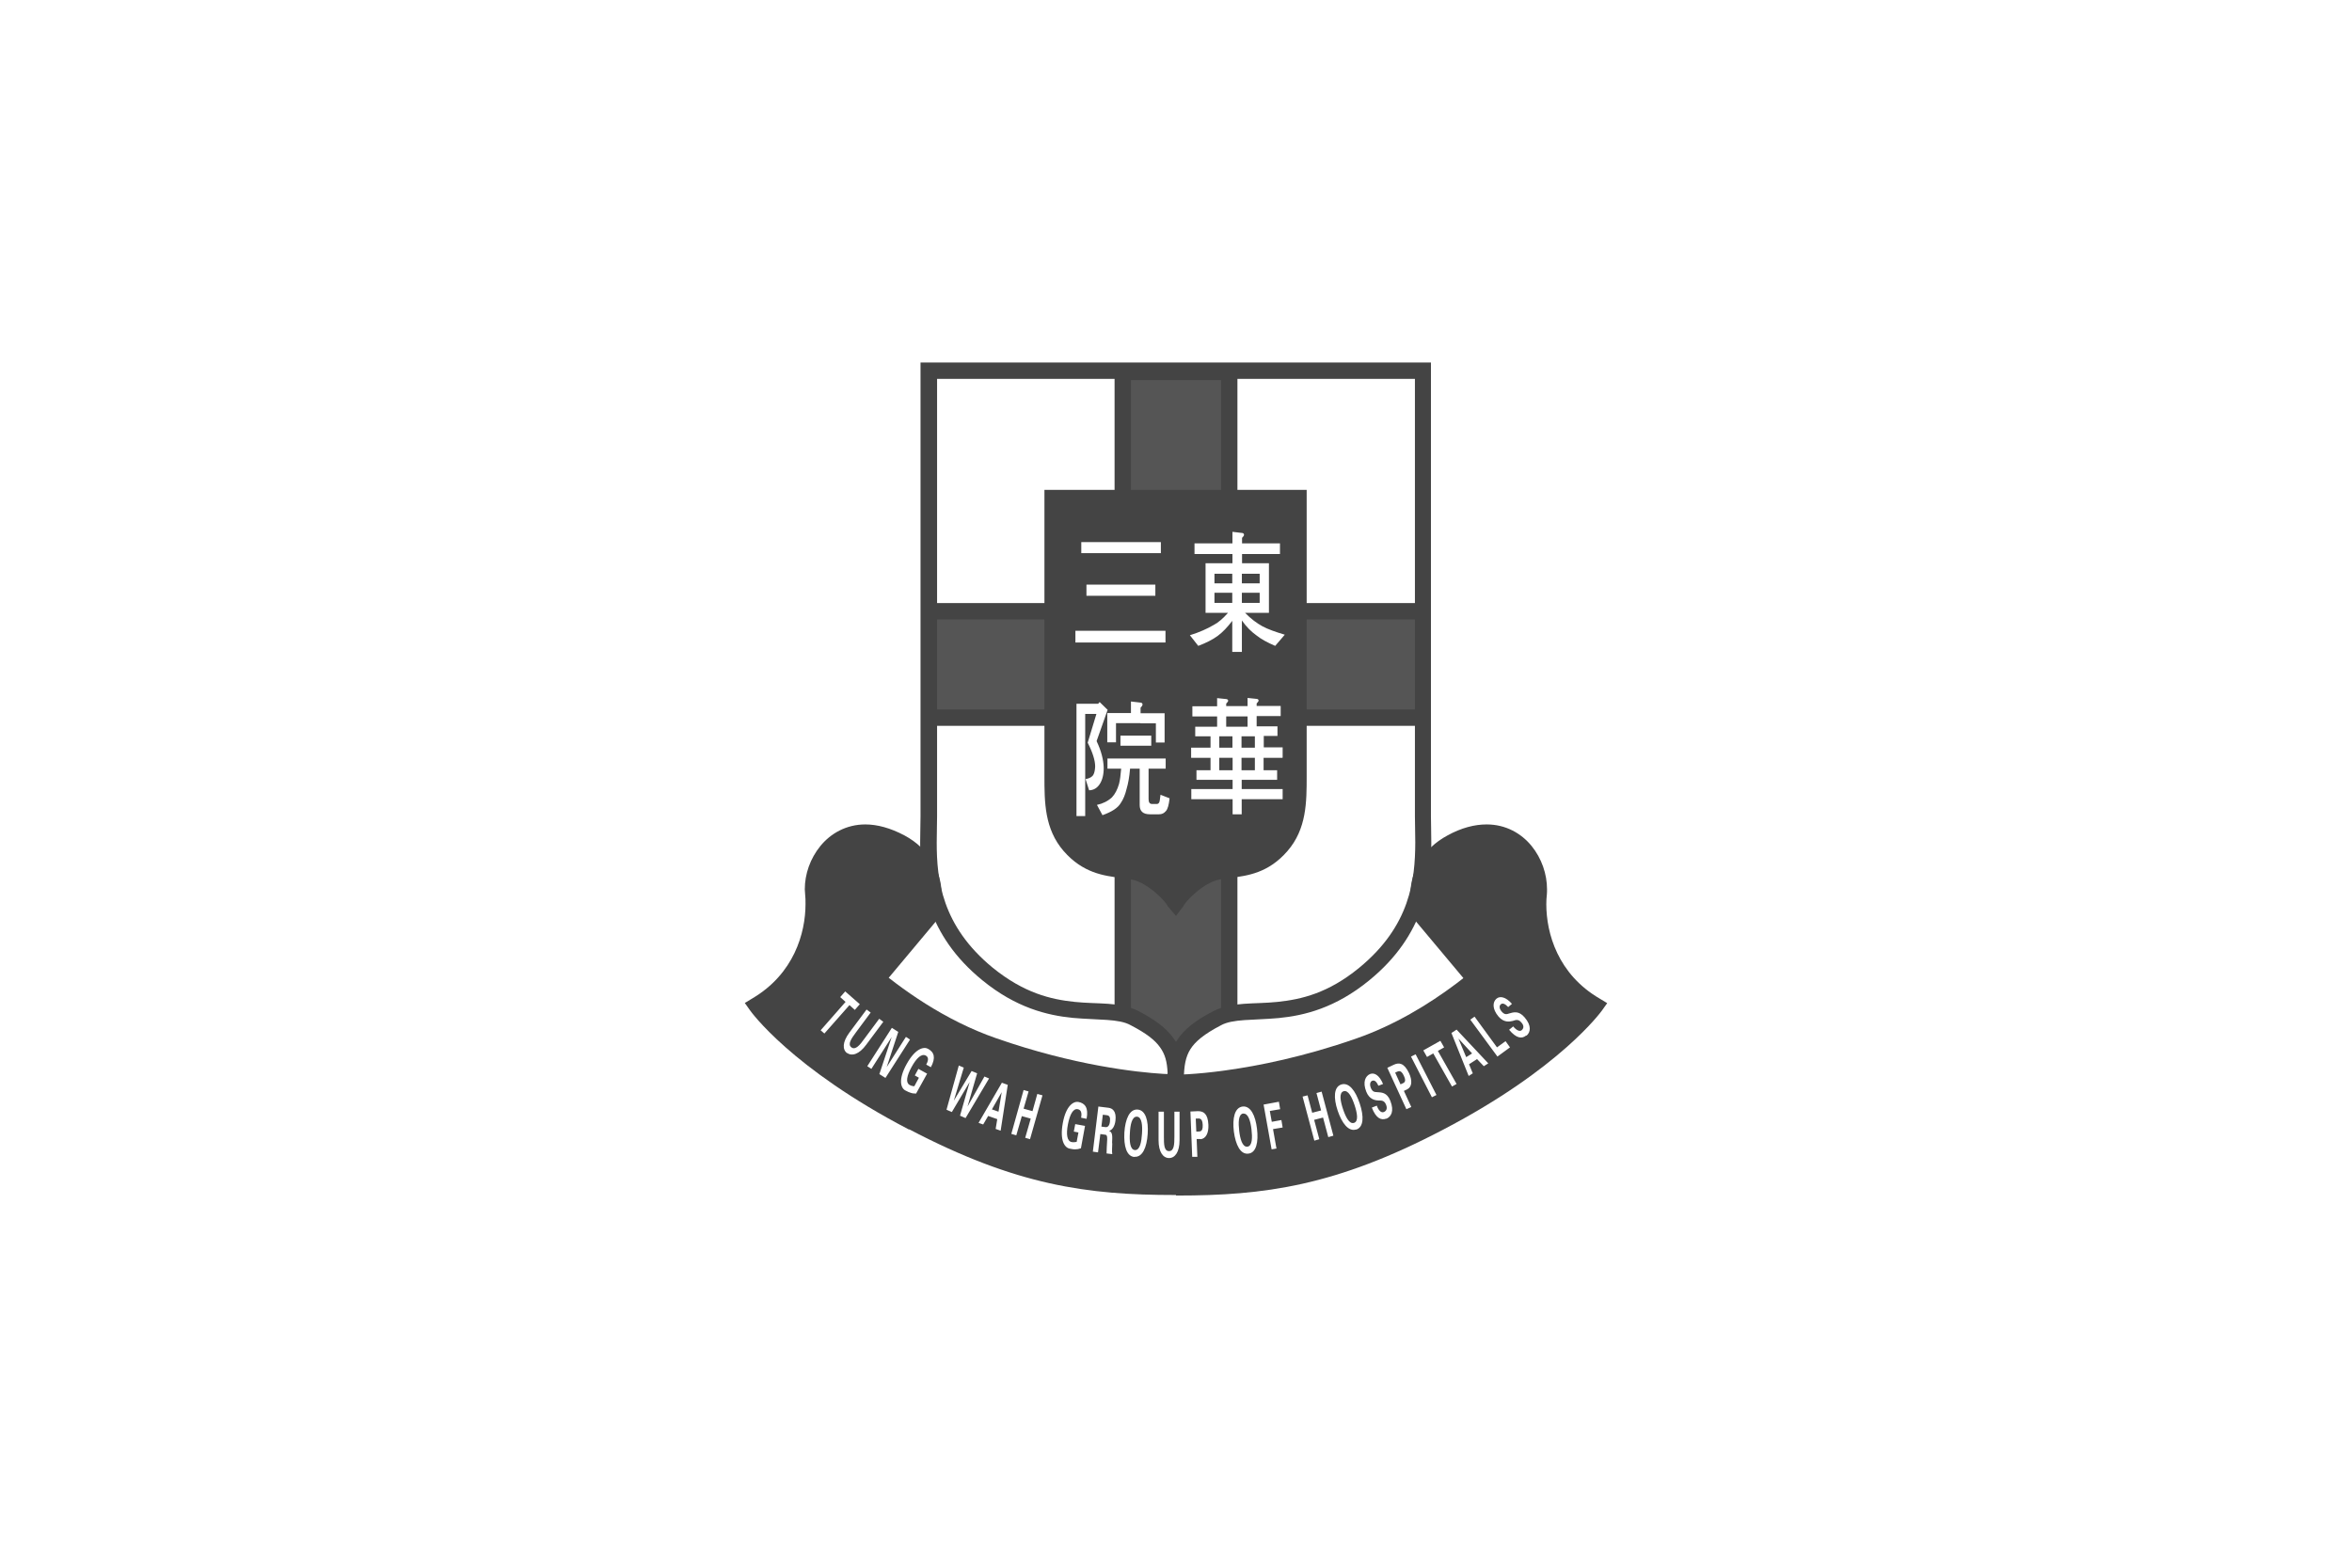 <svg width="240" height="160" viewBox="0 0 240 160" fill="none" xmlns="http://www.w3.org/2000/svg">
<path d="M116.022 113.968C115.495 113.932 115.331 114.838 115.295 115.636C115.24 116.434 115.295 117.34 115.804 117.377C116.33 117.413 116.476 116.524 116.53 115.708C116.585 114.911 116.53 114.004 116.022 113.968Z" fill="#444444"/>
<path d="M157.006 91.249C157.333 87.677 153.936 82.854 148.104 86.009C144.107 88.167 143.871 92.881 146.433 94.821L150.538 99.898C147.432 102.418 143.344 105.138 138.603 106.788C127.866 110.523 120 110.523 120 110.523C120 110.523 112.134 110.523 101.397 106.788C96.674 105.138 92.568 102.418 89.462 99.898L93.567 94.821C96.129 92.881 95.893 88.167 91.896 86.009C86.064 82.854 82.649 87.677 82.994 91.249C83.285 94.404 82.286 99.644 77.217 102.635C77.217 102.635 81.25 108.347 93.149 114.566C103.414 119.933 110.263 121.057 118.456 121.166V121.256L120 121.184L121.544 121.256V121.166C129.737 121.057 136.586 119.933 146.851 114.566C158.768 108.347 162.801 102.635 162.801 102.635C157.732 99.644 156.715 94.404 157.024 91.249H157.006ZM83.721 105.174L86.282 102.255L85.737 101.765L86.246 101.185L87.736 102.49L87.227 103.071L86.682 102.581L84.121 105.482L83.721 105.138V105.174ZM86.446 107.495C85.955 107.132 85.937 106.371 86.682 105.373L88.426 103.034L88.844 103.343L87.336 105.373C86.864 106.008 86.464 106.588 86.882 106.896C87.3 107.205 87.754 106.643 88.208 106.008L89.716 103.977L90.134 104.285L88.39 106.624C87.663 107.622 86.918 107.821 86.428 107.458L86.446 107.495ZM89.734 109.616L90.988 105.845L88.917 109.09L88.499 108.818L91.006 104.902L91.66 105.319L90.479 108.909L92.441 105.827L92.859 106.099L90.352 110.015L89.716 109.616H89.734ZM95.002 108.927L94.512 108.655C94.803 108.129 94.712 107.857 94.457 107.73C94.04 107.513 93.531 107.966 93.022 108.891C92.514 109.816 92.405 110.486 92.804 110.722C92.986 110.831 93.131 110.849 93.295 110.867L93.767 109.997L93.349 109.761L93.713 109.09L94.603 109.58L93.477 111.611C93.258 111.611 93.077 111.592 92.895 111.52C92.786 111.484 92.659 111.447 92.368 111.284C91.932 111.048 91.623 110.214 92.514 108.601C93.404 106.987 94.276 106.806 94.694 107.041C95.329 107.386 95.511 107.948 94.984 108.927H95.002ZM97.964 113.859L98.945 110.432L97.128 113.496L96.583 113.26L97.837 108.746L98.345 108.963L97.328 112.336L99.144 109.308L99.708 109.544L98.727 112.934L100.453 109.87L100.925 110.069L98.527 114.113L97.982 113.877L97.964 113.859ZM102.106 115.4L101.597 115.219L101.761 114.221L100.834 113.895L100.325 114.765L99.853 114.602L102.233 110.505L102.832 110.722L102.106 115.4ZM105.121 116.27L104.613 116.125L105.176 114.167L104.268 113.913L103.704 115.871L103.196 115.726L104.449 111.248L104.958 111.393L104.449 113.152L105.358 113.406L105.848 111.647L106.375 111.792L105.103 116.27H105.121ZM110.862 114.185L110.317 114.076C110.426 113.496 110.263 113.26 109.972 113.206C109.518 113.115 109.173 113.714 108.973 114.747C108.773 115.781 108.882 116.47 109.354 116.56C109.554 116.597 109.718 116.56 109.863 116.542L110.045 115.581L109.572 115.491L109.718 114.729L110.717 114.91L110.299 117.195C110.099 117.268 109.899 117.304 109.718 117.304C109.59 117.304 109.463 117.304 109.154 117.231C108.664 117.141 108.119 116.452 108.446 114.638C108.773 112.825 109.554 112.39 110.026 112.463C110.735 112.59 111.08 113.079 110.88 114.167L110.862 114.185ZM113.496 116.687C113.496 116.977 113.442 117.521 113.496 117.793L112.915 117.721C112.915 117.304 112.951 116.887 112.969 116.47C112.988 116.216 113.006 115.853 112.824 115.817L112.279 115.744L112.043 117.612L111.516 117.539L112.079 112.934L113.115 113.061C113.533 113.115 113.932 113.424 113.823 114.366C113.751 114.965 113.496 115.327 113.169 115.418C113.569 115.563 113.496 116.035 113.478 116.669L113.496 116.687ZM115.767 118.083C114.95 118.029 114.659 116.959 114.732 115.581C114.822 114.221 115.258 113.188 116.076 113.242C116.893 113.297 117.202 114.366 117.111 115.726C117.021 117.104 116.585 118.12 115.767 118.065V118.083ZM120.363 116.361C120.363 117.594 119.891 118.192 119.291 118.192C118.692 118.192 118.22 117.594 118.22 116.361V113.46H118.765V115.98C118.765 116.76 118.765 117.485 119.291 117.485C119.818 117.485 119.836 116.76 119.836 115.98V113.46H120.363V116.361ZM122.489 116.252H122.107L122.18 118.065H121.653L121.471 113.442L122.235 113.406C122.78 113.406 123.252 113.623 123.306 114.802C123.343 115.636 123.052 116.216 122.507 116.27L122.489 116.252ZM127.394 117.739C126.576 117.848 126.086 116.851 125.904 115.491C125.741 114.131 125.977 113.043 126.794 112.934C127.612 112.843 128.102 113.841 128.266 115.201C128.429 116.56 128.193 117.648 127.394 117.739ZM130.282 117.213L129.756 117.304L128.938 112.735L130.5 112.445L130.628 113.206L129.574 113.387L129.774 114.493L130.755 114.312L130.882 115.074L129.901 115.237L130.246 117.195L130.282 117.213ZM135.533 116.035L135.006 114.058L134.097 114.294L134.624 116.27L134.116 116.415L132.917 111.919L133.425 111.792L133.898 113.569L134.806 113.333L134.334 111.556L134.86 111.411L136.059 115.908L135.551 116.053L135.533 116.035ZM138.385 115.273C137.604 115.527 136.931 114.638 136.495 113.351C136.059 112.046 136.096 110.94 136.859 110.686C137.64 110.432 138.312 111.302 138.748 112.626C139.184 113.931 139.166 115.037 138.385 115.291V115.273ZM141.455 114.167C140.928 114.367 140.401 114.131 139.983 113.043L140.492 112.843C140.656 113.333 140.946 113.605 141.201 113.496C141.4 113.424 141.618 113.206 141.437 112.753C141.237 112.245 140.892 112.336 140.656 112.318C140.274 112.3 139.729 112.191 139.42 111.429C139.021 110.432 139.329 109.816 139.802 109.616C140.256 109.435 140.765 109.761 141.128 110.631L140.656 110.813C140.456 110.378 140.256 110.214 140.02 110.305C139.838 110.378 139.729 110.631 139.874 111.012C140.056 111.484 140.31 111.447 140.528 111.465C140.946 111.502 141.528 111.465 141.873 112.354C142.291 113.424 141.945 113.986 141.455 114.185V114.167ZM143.998 112.989L143.508 113.206L141.564 108.981L142.254 108.655C142.745 108.438 143.272 108.456 143.78 109.525C144.126 110.287 144.089 110.922 143.599 111.175L143.254 111.339L143.998 112.952V112.989ZM146.106 111.973L143.98 107.839L144.453 107.603L146.578 111.756L146.106 111.991V111.973ZM148.159 110.885L146.251 107.513L145.615 107.875L145.234 107.205L146.978 106.226L147.359 106.896L146.723 107.259L148.631 110.631L148.177 110.885H148.159ZM151.41 108.818L150.72 108.093L149.903 108.619L150.284 109.544L149.866 109.816L148.104 105.428L148.631 105.083L151.865 108.528L151.41 108.818ZM152.791 107.821L150.03 104.068L150.466 103.76L152.755 106.896L153.627 106.262L154.081 106.896L152.791 107.839V107.821ZM155.734 105.682C155.298 106.044 154.735 105.99 153.99 105.101L154.408 104.757C154.735 105.156 155.08 105.319 155.28 105.138C155.443 104.993 155.571 104.721 155.244 104.358C154.898 103.941 154.59 104.14 154.372 104.195C154.008 104.285 153.463 104.376 152.918 103.76C152.228 102.944 152.319 102.255 152.7 101.928C153.064 101.62 153.663 101.747 154.281 102.454L153.899 102.781C153.572 102.436 153.318 102.345 153.136 102.509C152.991 102.635 152.955 102.907 153.227 103.234C153.554 103.615 153.772 103.506 154.008 103.433C154.408 103.324 154.953 103.107 155.571 103.832C156.315 104.702 156.17 105.355 155.77 105.7L155.734 105.682Z" fill="#444444"/>
<path d="M101.216 113.225L101.888 113.46L102.215 111.466L101.216 113.225Z" fill="#444444"/>
<path d="M112.969 113.823L112.533 113.769L112.388 114.983L112.824 115.038C113.06 115.056 113.224 114.856 113.26 114.458C113.315 114.041 113.206 113.859 112.969 113.823Z" fill="#444444"/>
<path d="M142.363 109.471L142.908 110.668C143.163 110.523 143.599 110.541 143.253 109.798C142.908 109.054 142.636 109.381 142.363 109.471Z" fill="#444444"/>
<path d="M126.867 113.642C126.34 113.714 126.358 114.621 126.449 115.418C126.54 116.198 126.758 117.087 127.285 117.032C127.812 116.96 127.794 116.053 127.703 115.273C127.612 114.494 127.394 113.605 126.867 113.66V113.642Z" fill="#444444"/>
<path d="M137.095 111.375C136.604 111.538 136.786 112.427 137.04 113.188C137.295 113.95 137.676 114.766 138.167 114.602C138.657 114.439 138.476 113.551 138.221 112.789C137.967 112.028 137.585 111.212 137.095 111.375Z" fill="#444444"/>
<path d="M122.016 114.185L122.071 115.491C122.362 115.455 122.761 115.636 122.725 114.802C122.689 113.986 122.307 114.185 122.016 114.167V114.185Z" fill="#444444"/>
<path d="M150.211 107.513L148.849 106.026H148.831L149.612 107.894L150.211 107.513Z" fill="#444444"/>
<path d="M125.432 37.961H114.568V50.798H125.432V37.961Z" fill="#555555"/>
<path d="M124.306 88.983C122.416 89.327 120.254 91.485 120 92.246H119.909C119.655 91.485 117.493 89.327 115.604 88.983C115.258 88.928 114.913 88.874 114.568 88.819V103.633L119.8 107.023L125.432 103.633V88.801C125.05 88.856 124.669 88.892 124.306 88.965V88.983Z" fill="#555555"/>
<path d="M107.374 62.384H95.221V73.226H107.374V62.384Z" fill="#555555"/>
<path d="M132.553 62.384V73.226H144.798V62.384H132.553Z" fill="#555555"/>
<path d="M120.745 92.5C120.908 92.047 122.779 90.07 124.451 89.762C124.796 89.708 125.159 89.653 125.559 89.599C127.285 89.381 129.429 89.109 131.372 86.861C133.334 84.595 133.334 81.857 133.334 79.21V50H106.575V79.21C106.575 81.857 106.575 84.595 108.537 86.861C110.499 89.109 112.642 89.381 114.35 89.599C114.732 89.653 115.113 89.69 115.458 89.762C117.13 90.07 119.001 92.047 119.164 92.5L120 93.479L120.745 92.5ZM120.672 91.992C120.454 91.34 119.6 90.469 118.892 89.853C118.274 89.345 117.057 88.439 115.767 88.203C115.367 88.13 114.968 88.076 114.568 88.022C112.897 87.804 111.298 87.605 109.736 85.809C108.155 83.996 108.155 81.766 108.155 79.21V50.798L107.374 51.596H132.553L131.754 50.798V79.21C131.754 81.784 131.754 83.996 130.173 85.809C128.611 87.605 127.031 87.804 125.341 88.022C124.941 88.076 124.542 88.112 124.142 88.203C122.852 88.439 121.617 89.345 120.999 89.853C120.291 90.451 119.437 91.322 119.219 91.992L119.964 91.448H119.873L120.618 91.992H120.672Z" fill="#444444"/>
<path d="M92.768 115.291C80.723 109.018 76.6 103.216 76.527 103.107L76 102.364L76.781 101.892C81.014 99.39 82.195 95.238 82.195 92.264C82.195 91.92 82.195 91.612 82.159 91.322C82.159 91.122 82.122 90.941 82.122 90.76C82.122 89.218 82.667 87.623 83.721 86.335C84.756 85.066 86.355 84.142 88.299 84.142C89.516 84.142 90.86 84.504 92.296 85.266C94.839 86.626 96.074 89.001 96.074 91.213C96.074 91.793 95.984 92.373 95.82 92.917L96.183 93.225L90.188 100.387L88.917 99.318L91.315 96.471C90.061 96.435 89.098 95.782 88.408 95.093V97.958H86.737V92.391L88.335 92.065C88.335 92.065 88.335 92.101 88.39 92.174C88.39 92.174 88.481 92.355 88.553 92.5C88.699 92.772 88.935 93.135 89.225 93.497C89.807 94.223 90.57 94.821 91.387 94.803C91.841 94.803 92.368 94.658 93.059 94.132C93.912 93.479 94.403 92.428 94.403 91.213C94.403 89.599 93.531 87.822 91.496 86.716C90.261 86.045 89.207 85.792 88.299 85.792C86.864 85.792 85.792 86.426 85.011 87.369C84.23 88.312 83.794 89.599 83.794 90.723C83.794 90.868 83.794 90.995 83.812 91.14C83.848 91.485 83.866 91.847 83.866 92.246C83.866 95.419 82.649 99.898 78.434 102.799C78.434 102.799 78.561 102.944 78.634 103.035C79.179 103.633 80.033 104.521 81.25 105.609C83.703 107.767 87.627 110.704 93.531 113.786C104.358 119.425 111.135 120.296 120 120.296V121.964H119.855C110.953 121.964 103.704 120.985 92.768 115.255V115.291Z" fill="#444444"/>
<path d="M101.125 107.567C90.097 103.724 82.576 94.35 82.522 94.295L83.812 93.244C83.812 93.244 84.248 93.788 85.102 94.694C85.955 95.601 87.209 96.852 88.789 98.23C91.95 100.968 96.438 104.159 101.67 105.972C109.627 108.746 116.003 109.435 118.656 109.598C119.546 109.653 120 109.653 120 109.653V111.321C120 111.321 111.97 111.321 101.125 107.531V107.567Z" fill="#444444"/>
<path d="M120 122V120.332C128.847 120.332 135.642 119.462 146.469 113.823C155.716 109 160.13 104.503 161.566 102.835C157.351 99.934 156.116 95.456 156.134 92.283C156.134 91.884 156.152 91.521 156.188 91.177C156.188 91.031 156.188 90.905 156.188 90.76C156.188 89.635 155.752 88.348 154.989 87.405C154.19 86.462 153.118 85.828 151.701 85.828C150.811 85.828 149.739 86.082 148.504 86.752C146.469 87.859 145.597 89.635 145.597 91.249C145.597 92.446 146.088 93.516 146.941 94.168C147.632 94.694 148.177 94.839 148.613 94.839C149.321 94.839 149.993 94.404 150.557 93.787C151.102 93.189 151.483 92.464 151.61 92.192L151.665 92.083L153.263 92.409V97.976H151.592V95.111C150.884 95.818 149.939 96.453 148.685 96.489L151.083 99.336L149.812 100.405L143.817 93.244L144.18 92.935C144.016 92.391 143.926 91.811 143.926 91.213C143.926 89.001 145.161 86.626 147.704 85.266C149.121 84.486 150.466 84.142 151.701 84.142C153.663 84.142 155.244 85.066 156.279 86.335C157.315 87.605 157.86 89.218 157.86 90.76C157.86 90.941 157.86 91.122 157.841 91.322C157.805 91.612 157.787 91.938 157.787 92.283C157.787 95.256 158.968 99.426 163.219 101.91L164 102.382L163.473 103.125C163.4 103.216 159.258 109.036 147.232 115.309C136.296 121.039 129.029 122.018 120.127 122.018H119.982L120 122Z" fill="#444444"/>
<path d="M119.891 109.689C119.891 109.689 120.363 109.689 121.254 109.634C122.162 109.58 123.47 109.471 125.123 109.235C128.411 108.782 133.044 107.857 138.348 106.008C146.197 103.288 152.355 97.468 154.917 94.73C155.77 93.824 156.206 93.28 156.206 93.28L157.496 94.331C157.496 94.331 149.903 103.742 138.893 107.604C128.03 111.375 119.964 111.393 119.891 111.393V109.725V109.689Z" fill="#444444"/>
<path d="M119.146 109.526C119.092 108.365 118.892 107.604 118.365 106.878C117.856 106.153 116.948 105.446 115.367 104.63C114.168 103.959 112.116 104.122 109.481 103.887C106.865 103.633 103.668 102.853 100.235 100.043C94.512 95.383 93.876 89.889 93.894 85.973C93.894 84.976 93.931 84.069 93.931 83.308V59.12V37.834V37H146.015V83.326C146.015 84.087 146.051 84.994 146.051 85.991C146.069 89.907 145.434 95.401 139.711 100.061C136.277 102.871 133.098 103.651 130.464 103.905C127.83 104.141 125.777 103.977 124.578 104.648C122.87 105.537 121.962 106.298 121.471 107.078C120.981 107.858 120.817 108.764 120.799 110.142H119.128V109.544L119.146 109.526ZM95.62 83.326C95.62 84.142 95.584 85.03 95.584 85.991C95.584 89.762 96.074 94.477 101.306 98.774C104.486 101.348 107.211 102.001 109.663 102.255C112.097 102.509 114.241 102.219 116.149 103.18C117.82 104.05 118.983 104.902 119.727 105.936C119.818 106.063 119.909 106.208 120 106.334C120 106.334 120.054 106.244 120.091 106.189C120.836 105.029 122.017 104.122 123.851 103.18C125.777 102.219 127.921 102.509 130.355 102.255C132.789 102.001 135.533 101.366 138.694 98.774C143.926 94.477 144.398 89.781 144.416 85.991C144.416 85.03 144.38 84.142 144.38 83.326V59.138V38.668H95.62V83.326Z" fill="#444444"/>
<path d="M107.374 72.411H95.221V74.079H107.374V72.411Z" fill="#444444"/>
<path d="M107.374 61.55H95.221V63.218H107.374V61.55Z" fill="#444444"/>
<path d="M132.553 61.55V63.218H144.798V61.55H132.553Z" fill="#444444"/>
<path d="M132.553 74.079H144.798V72.411H132.553V74.079Z" fill="#444444"/>
<path d="M126.685 75.148V76.309H128.048V75.148H127.303H126.685Z" fill="#444444"/>
<path d="M127.303 73.118H125.123V74.169H127.303V73.118Z" fill="#444444"/>
<path d="M128.048 77.342H126.685V78.612H128.048V77.342Z" fill="#444444"/>
<path d="M125.741 60.498H123.924V61.532H125.741V60.498Z" fill="#444444"/>
<path d="M124.415 75.148V76.309H125.759V75.148H125.123H124.415Z" fill="#444444"/>
<path d="M107.374 50.798V79.21C107.374 81.948 107.41 84.341 109.136 86.335C111.298 88.838 113.642 88.602 115.622 88.983C117.511 89.327 119.673 91.485 119.927 92.246H120.018C120.272 91.485 122.434 89.327 124.324 88.983C126.304 88.602 128.629 88.838 130.809 86.335C132.535 84.341 132.571 81.948 132.571 79.21V50.798H107.392H107.374ZM110.335 55.331H118.456V56.455H110.335V55.331ZM117.893 59.664V60.806H110.862V59.664H117.893ZM109.736 64.378H118.928V65.575H109.736V64.378ZM116.385 73.807H113.878V75.765H112.988V72.773H115.404V71.595L116.33 71.703C116.494 71.703 116.585 71.776 116.585 71.903C116.585 71.975 116.53 72.084 116.385 72.229V72.791H118.837V75.783H117.947V73.825H116.367L116.385 73.807ZM117.475 75.076V76.109H114.332V75.076H117.475ZM110.771 79.518C111.171 79.445 111.443 79.3 111.571 79.065C111.68 78.865 111.734 78.593 111.752 78.231C111.752 77.614 111.498 76.798 110.989 75.801L111.879 72.864H110.735V83.289H109.845V71.83H112.061C112.134 71.722 112.17 71.667 112.225 71.667L113.024 72.447L111.898 75.638C112.37 76.635 112.606 77.542 112.624 78.376C112.624 79.083 112.479 79.627 112.206 80.044C111.934 80.443 111.589 80.642 111.135 80.66L110.771 79.518ZM118.964 82.782C118.783 82.999 118.565 83.108 118.274 83.108H117.348C116.639 83.108 116.294 82.8 116.294 82.165V78.448H115.313C115.24 79.319 115.113 79.989 114.968 80.479C114.822 81.095 114.623 81.585 114.368 81.948C114.078 82.455 113.46 82.854 112.497 83.199L111.934 82.147C112.533 82.02 113.042 81.766 113.46 81.385C113.787 81.041 114.023 80.57 114.187 80.007C114.296 79.591 114.35 79.083 114.405 78.448H113.006V77.415H118.946V78.448H117.202V81.549C117.202 81.893 117.311 82.056 117.566 82.056H118.02C118.129 82.056 118.22 82.02 118.274 81.911C118.329 81.857 118.365 81.585 118.419 81.114L119.346 81.476C119.273 82.129 119.164 82.546 118.983 82.763L118.964 82.782ZM130.864 77.342H128.938V78.611H130.319V79.591H126.704V80.533H130.882V81.567H126.704V83.108H125.777V81.567H121.562V80.533H125.777V79.591H122.089V78.611H123.524V77.342H121.544V76.309H123.524V75.148H121.962V74.169H124.196V73.118H121.671V72.084H124.196V71.25L125.068 71.341C125.232 71.341 125.323 71.413 125.323 71.522C125.323 71.576 125.25 71.685 125.123 71.812V72.066H127.303V71.232L128.175 71.323C128.339 71.323 128.429 71.395 128.429 71.504C128.429 71.558 128.357 71.667 128.23 71.794V72.048H130.682V73.081H128.23V74.133H130.355V75.112H128.956V76.272H130.882V77.306L130.864 77.342ZM130.119 65.919C129.32 65.575 128.684 65.23 128.211 64.85C127.703 64.487 127.194 63.998 126.722 63.327V66.536H125.741V63.363C125.25 64.016 124.76 64.523 124.251 64.904C123.706 65.303 123.034 65.629 122.271 65.919L121.417 64.832C122.362 64.541 123.179 64.179 123.888 63.762C124.324 63.526 124.796 63.127 125.305 62.547H123.016V57.488H125.759V56.545H121.889V55.458H125.759V54.279L126.685 54.388C126.849 54.388 126.94 54.46 126.94 54.587C126.94 54.66 126.885 54.751 126.74 54.895V55.458H130.609V56.545H126.74V57.488H129.483V62.547H127.049C127.63 63.145 128.23 63.599 128.829 63.925C129.374 64.215 130.119 64.487 131.1 64.777L130.137 65.901L130.119 65.919Z" fill="#444444"/>
<path d="M125.777 77.342H124.415V78.612H125.777V77.342Z" fill="#444444"/>
<path d="M125.741 58.558H123.924V59.537H125.741V58.558Z" fill="#444444"/>
<path d="M128.538 58.558H126.722V59.537H128.538V58.558Z" fill="#444444"/>
<path d="M128.538 60.498H126.722V61.532H128.538V60.498Z" fill="#444444"/>
<path d="M113.732 88.711V103.651H115.404V88.965C114.859 88.874 114.314 88.82 113.732 88.729V88.711Z" fill="#444444"/>
<path d="M115.404 50.798V38.795H124.596V50.798H126.268V37.127H113.732V50.798H115.404Z" fill="#444444"/>
<path d="M124.596 88.947V103.651H126.268V88.711C125.686 88.802 125.141 88.856 124.596 88.947Z" fill="#444444"/>
</svg>
